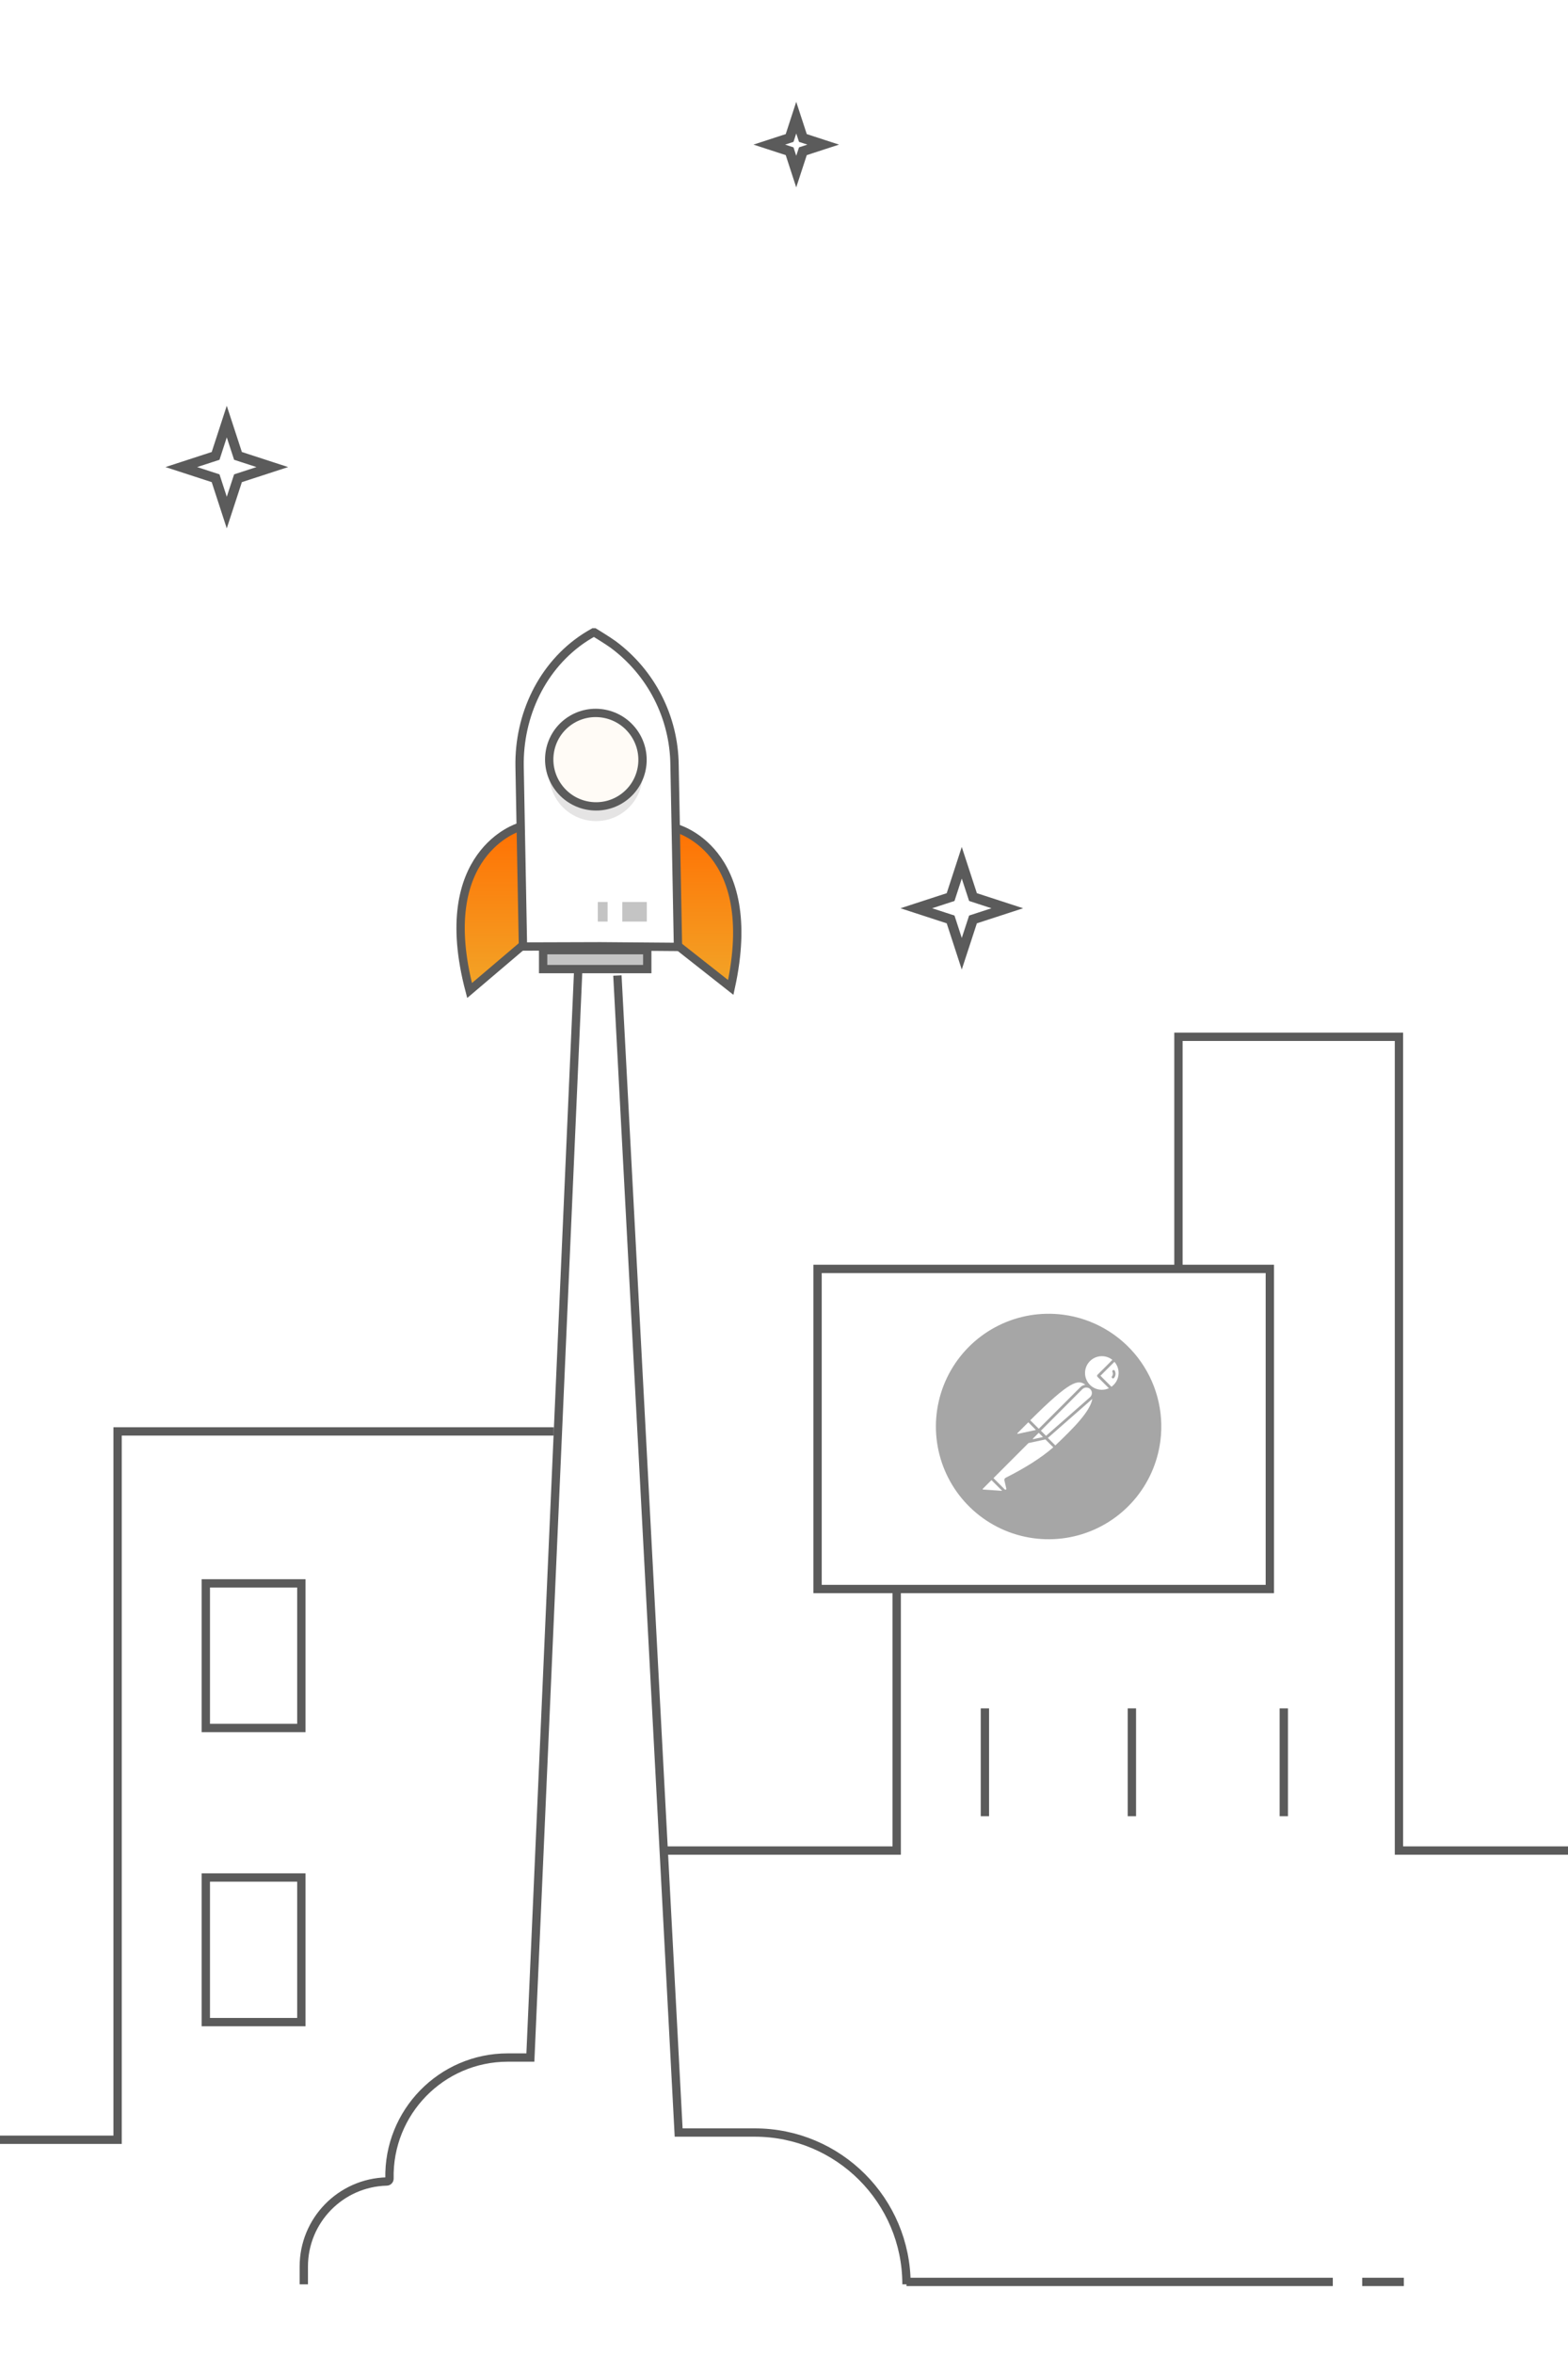 <svg width="320" height="480" viewBox="0 0 320 480" fill="none" xmlns="http://www.w3.org/2000/svg">
<rect width="320" height="480" fill="white"/>
<path d="M201 348.5V370.5" stroke="#5B5B5B" stroke-width="1.7"/>
<path d="M231 348.5V370.5" stroke="#5B5B5B" stroke-width="1.7"/>
<path d="M262 348.5V370.5" stroke="#5B5B5B" stroke-width="1.7"/>
<path d="M135.5 377.5H183V290.5H240.5V211.5H285.5V377.5H320" stroke="#5B5B5B" stroke-width="1.7"/>
<path d="M278 465.5H286.5" stroke="#5B5B5B" stroke-width="1.7"/>
<path d="M185 465.5H272" stroke="#5B5B5B" stroke-width="1.7"/>
<path d="M137.758 168.882C137.758 168.882 155.338 173.054 149.135 201.434L138.606 193.145" fill="url(#paint0_linear)"/>
<path d="M105.908 168.736C105.908 168.736 88.418 173.965 95.831 202.06L106.517 192.978" fill="url(#paint1_linear)"/>
<path d="M137.758 168.882C137.758 168.882 155.338 173.054 149.135 201.434L138.606 193.145" stroke="#5B5B5B" stroke-width="1.7" stroke-miterlimit="10"/>
<path d="M121.121 129C120.481 129.369 119.974 129.661 119.382 130.043C110.634 135.752 105.845 145.933 106.04 156.406L106.29 169.821L106.728 193.089L122.542 193.04L138.363 193.166L137.904 168.687L137.66 155.996C137.605 151.22 136.447 146.522 134.276 142.269C132.104 138.015 128.978 134.321 125.143 131.476C123.981 130.627 121.304 129 121.304 129H121.121Z" fill="white" stroke="#5B5B5B" stroke-width="1.7" stroke-miterlimit="10"/>
<path d="M105.908 168.736C105.908 168.736 88.418 173.965 95.831 202.06L106.517 192.978" stroke="#5B5B5B" stroke-width="1.7" stroke-miterlimit="10"/>
<path d="M127.318 165.619C131.525 162.479 132.38 156.507 129.226 152.281C126.073 148.055 120.105 147.174 115.897 150.314C111.689 153.454 110.835 159.425 113.988 163.651C117.142 167.878 123.11 168.758 127.318 165.619Z" fill="#E5E4E4"/>
<path d="M127.317 162.619C131.524 159.479 132.379 153.507 129.225 149.281C126.072 145.055 120.104 144.174 115.896 147.314C111.688 150.454 110.834 156.425 113.987 160.651C117.141 164.878 123.109 165.758 127.317 162.619Z" fill="#FFFBF6" stroke="#5B5B5B" stroke-width="1.7" stroke-miterlimit="10"/>
<rect x="110.844" y="193.828" width="21.249" height="3.863" fill="#C4C4C4" stroke="#5B5B5B" stroke-width="1.7"/>
<rect x="127" y="184" width="5" height="4" fill="#C4C4C4"/>
<rect x="122" y="184" width="2" height="4" fill="#C4C4C4"/>
<path d="M118 198L108.239 419.727H103.632C90.09 419.727 79.195 430.884 79.487 444.423V444.423C79.494 444.742 79.242 445.006 78.924 445.014V445.014C69.51 445.248 62 452.946 62 462.363V466" stroke="#5B5B5B" stroke-width="1.7"/>
<path d="M126 199L138.5 435.026H154.026C171.132 435.026 185 448.893 185 466V466" stroke="#5B5B5B" stroke-width="1.7"/>
<path d="M113 292H24V436.5H0" stroke="#5B5B5B" stroke-width="1.7"/>
<rect x="166.85" y="258.85" width="92.3" height="65.3" fill="white" stroke="#5B5B5B" stroke-width="1.7"/>
<path d="M231 302.005V281.995L213.51 272L196 281.995V302.005L213.51 312L231 302.005Z" stroke="#5B5B5B" stroke-width="2" stroke-linecap="round" stroke-linejoin="round"/>
<path d="M42 383V412.5H61.5V383H42Z" stroke="#5B5B5B" stroke-width="1.7"/>
<path d="M42 323V352.5H61.5V323H42Z" stroke="#5B5B5B" stroke-width="1.7"/>
<path d="M216.929 268.187C212.417 267.608 207.835 268.38 203.761 270.405C199.688 272.43 196.306 275.617 194.045 279.564C191.783 283.511 190.742 288.04 191.054 292.578C191.366 297.117 193.017 301.461 195.798 305.061C198.579 308.661 202.366 311.355 206.678 312.803C210.99 314.252 215.635 314.388 220.026 313.197C224.416 312.005 228.354 309.538 231.342 306.108C234.33 302.678 236.234 298.439 236.813 293.927C237.589 287.877 235.93 281.766 232.202 276.939C228.473 272.112 222.979 268.964 216.929 268.187V268.187Z" fill="#A6A6A6"/>
<path d="M207.628 292.454C207.637 292.472 207.652 292.487 207.67 292.495C207.689 292.503 207.71 292.505 207.729 292.5L211.409 291.706L209.861 290.138L207.656 292.343C207.638 292.355 207.626 292.373 207.621 292.393C207.616 292.414 207.618 292.435 207.628 292.454Z" fill="white"/>
<path d="M224.86 276.653C224.348 276.653 223.841 276.769 223.379 276.991C222.917 277.213 222.51 277.536 222.189 277.936C221.868 278.336 221.641 278.803 221.524 279.302C221.408 279.802 221.405 280.321 221.515 280.822C221.626 281.322 221.847 281.792 222.163 282.196C222.479 282.6 222.882 282.927 223.342 283.155C223.801 283.383 224.306 283.504 224.819 283.511C225.332 283.518 225.839 283.41 226.305 283.194L223.973 280.862C223.946 280.835 223.925 280.803 223.91 280.768C223.896 280.734 223.888 280.696 223.888 280.658C223.888 280.62 223.896 280.583 223.91 280.548C223.925 280.513 223.946 280.481 223.973 280.455L227.02 277.41C226.408 276.917 225.646 276.65 224.86 276.653V276.653Z" fill="white"/>
<path d="M227.439 277.805L224.582 280.65L226.822 282.89C226.987 282.774 227.141 282.643 227.282 282.499C227.896 281.881 228.254 281.053 228.283 280.183C228.312 279.312 228.01 278.462 227.439 277.805V277.805Z" fill="white"/>
<path d="M221.722 283.056H221.672C221.612 283.055 221.553 283.061 221.495 283.072H221.474C221.41 283.086 221.347 283.104 221.285 283.127L221.237 283.15C221.191 283.169 221.146 283.192 221.104 283.219L221.053 283.251C220.997 283.29 220.945 283.333 220.897 283.38L212.426 291.853L213.475 292.902L222.445 285.029C222.495 284.985 222.541 284.935 222.583 284.882L222.622 284.831C222.652 284.786 222.68 284.74 222.704 284.691C222.718 284.663 222.73 284.636 222.741 284.608C222.757 284.572 222.77 284.534 222.78 284.495C222.78 284.468 222.796 284.44 222.803 284.413C222.815 284.356 222.822 284.298 222.826 284.24V284.164C222.826 284.123 222.826 284.081 222.826 284.04C222.826 283.999 222.826 283.985 222.815 283.957C222.772 283.74 222.666 283.541 222.51 283.384C222.354 283.227 222.155 283.12 221.939 283.076H221.895C221.838 283.065 221.78 283.059 221.722 283.056Z" fill="white"/>
<path d="M210.257 289.731L211.996 291.46L220.49 282.966C220.766 282.696 221.126 282.528 221.511 282.49C220.009 281.34 218.371 281.641 210.257 289.731Z" fill="white"/>
<path d="M222.923 285.36L222.82 285.462L213.85 293.332L215.375 294.855C219.156 291.278 222.511 287.872 222.923 285.36Z" fill="white"/>
<path d="M200.549 303.8C200.554 303.816 200.563 303.83 200.576 303.841C200.589 303.852 200.606 303.858 200.622 303.859L204.532 304.128L202.341 301.937L200.567 303.708C200.556 303.72 200.548 303.735 200.545 303.751C200.541 303.767 200.543 303.784 200.549 303.8V303.8Z" fill="white"/>
<path d="M202.75 301.529L205.061 303.841C205.089 303.87 205.126 303.889 205.165 303.895C205.205 303.9 205.246 303.892 205.28 303.871C205.316 303.853 205.344 303.823 205.361 303.787C205.377 303.75 205.38 303.709 205.37 303.671L204.981 302.01C204.956 301.902 204.967 301.789 205.014 301.689C205.06 301.589 205.138 301.507 205.236 301.456C209.289 299.425 212.557 297.334 214.956 295.246L213.346 293.636L209.896 294.379L202.75 301.529Z" fill="white"/>
<path d="M212.851 293.148L211.987 292.283L210.791 293.477C210.782 293.487 210.777 293.5 210.777 293.514C210.777 293.527 210.782 293.54 210.791 293.551C210.796 293.563 210.806 293.573 210.818 293.578C210.831 293.584 210.845 293.584 210.857 293.58L212.851 293.148Z" fill="white"/>
<path d="M227.519 279.659C227.507 279.623 227.488 279.589 227.462 279.561C227.437 279.533 227.405 279.511 227.37 279.496C227.335 279.481 227.297 279.474 227.259 279.475C227.221 279.476 227.184 279.485 227.149 279.501C227.115 279.518 227.085 279.541 227.06 279.571C227.036 279.6 227.018 279.634 227.008 279.671C226.998 279.708 226.996 279.746 227.002 279.784C227.008 279.821 227.022 279.857 227.043 279.889C227.112 280.027 227.139 280.182 227.121 280.336C227.104 280.489 227.042 280.634 226.944 280.754C226.912 280.792 226.891 280.84 226.885 280.89C226.879 280.94 226.887 280.991 226.908 281.037C226.929 281.083 226.963 281.121 227.006 281.149C227.049 281.176 227.098 281.19 227.149 281.191C227.188 281.19 227.226 281.181 227.262 281.165C227.297 281.148 227.328 281.124 227.354 281.094C227.516 280.896 227.619 280.655 227.648 280.401C227.677 280.146 227.633 279.889 227.519 279.659V279.659Z" fill="#A6A6A6"/>
<path d="M194 183L187 185.28L194 187.56L196.28 194.56L198.57 187.56L205.57 185.28L198.57 183L196.28 176L194 183Z" fill="white" stroke="#5B5B5B" stroke-width="2" stroke-miterlimit="10"/>
<path d="M44 93L37 95.28L44 97.56L46.28 104.56L48.57 97.56L55.57 95.28L48.57 93L46.28 86L44 93Z" fill="white" stroke="#5B5B5B" stroke-width="2" stroke-miterlimit="10"/>
<path d="M161.146 28.149L157 29.5L161.146 30.851L162.497 35L163.854 30.851L168 29.5L163.854 28.149L162.497 24L161.146 28.149Z" fill="white" stroke="#5B5B5B" stroke-width="2" stroke-miterlimit="10"/>
<defs>
<linearGradient id="paint0_linear" x1="144.109" y1="168.882" x2="144.109" y2="201.434" gradientUnits="userSpaceOnUse">
<stop stop-color="#FF7103"/>
<stop offset="1" stop-color="#F2A528"/>
</linearGradient>
<linearGradient id="paint1_linear" x1="100.259" y1="168.736" x2="100.259" y2="202.06" gradientUnits="userSpaceOnUse">
<stop stop-color="#FF7103"/>
<stop offset="1" stop-color="#F2A528"/>
</linearGradient>
</defs>
</svg>
